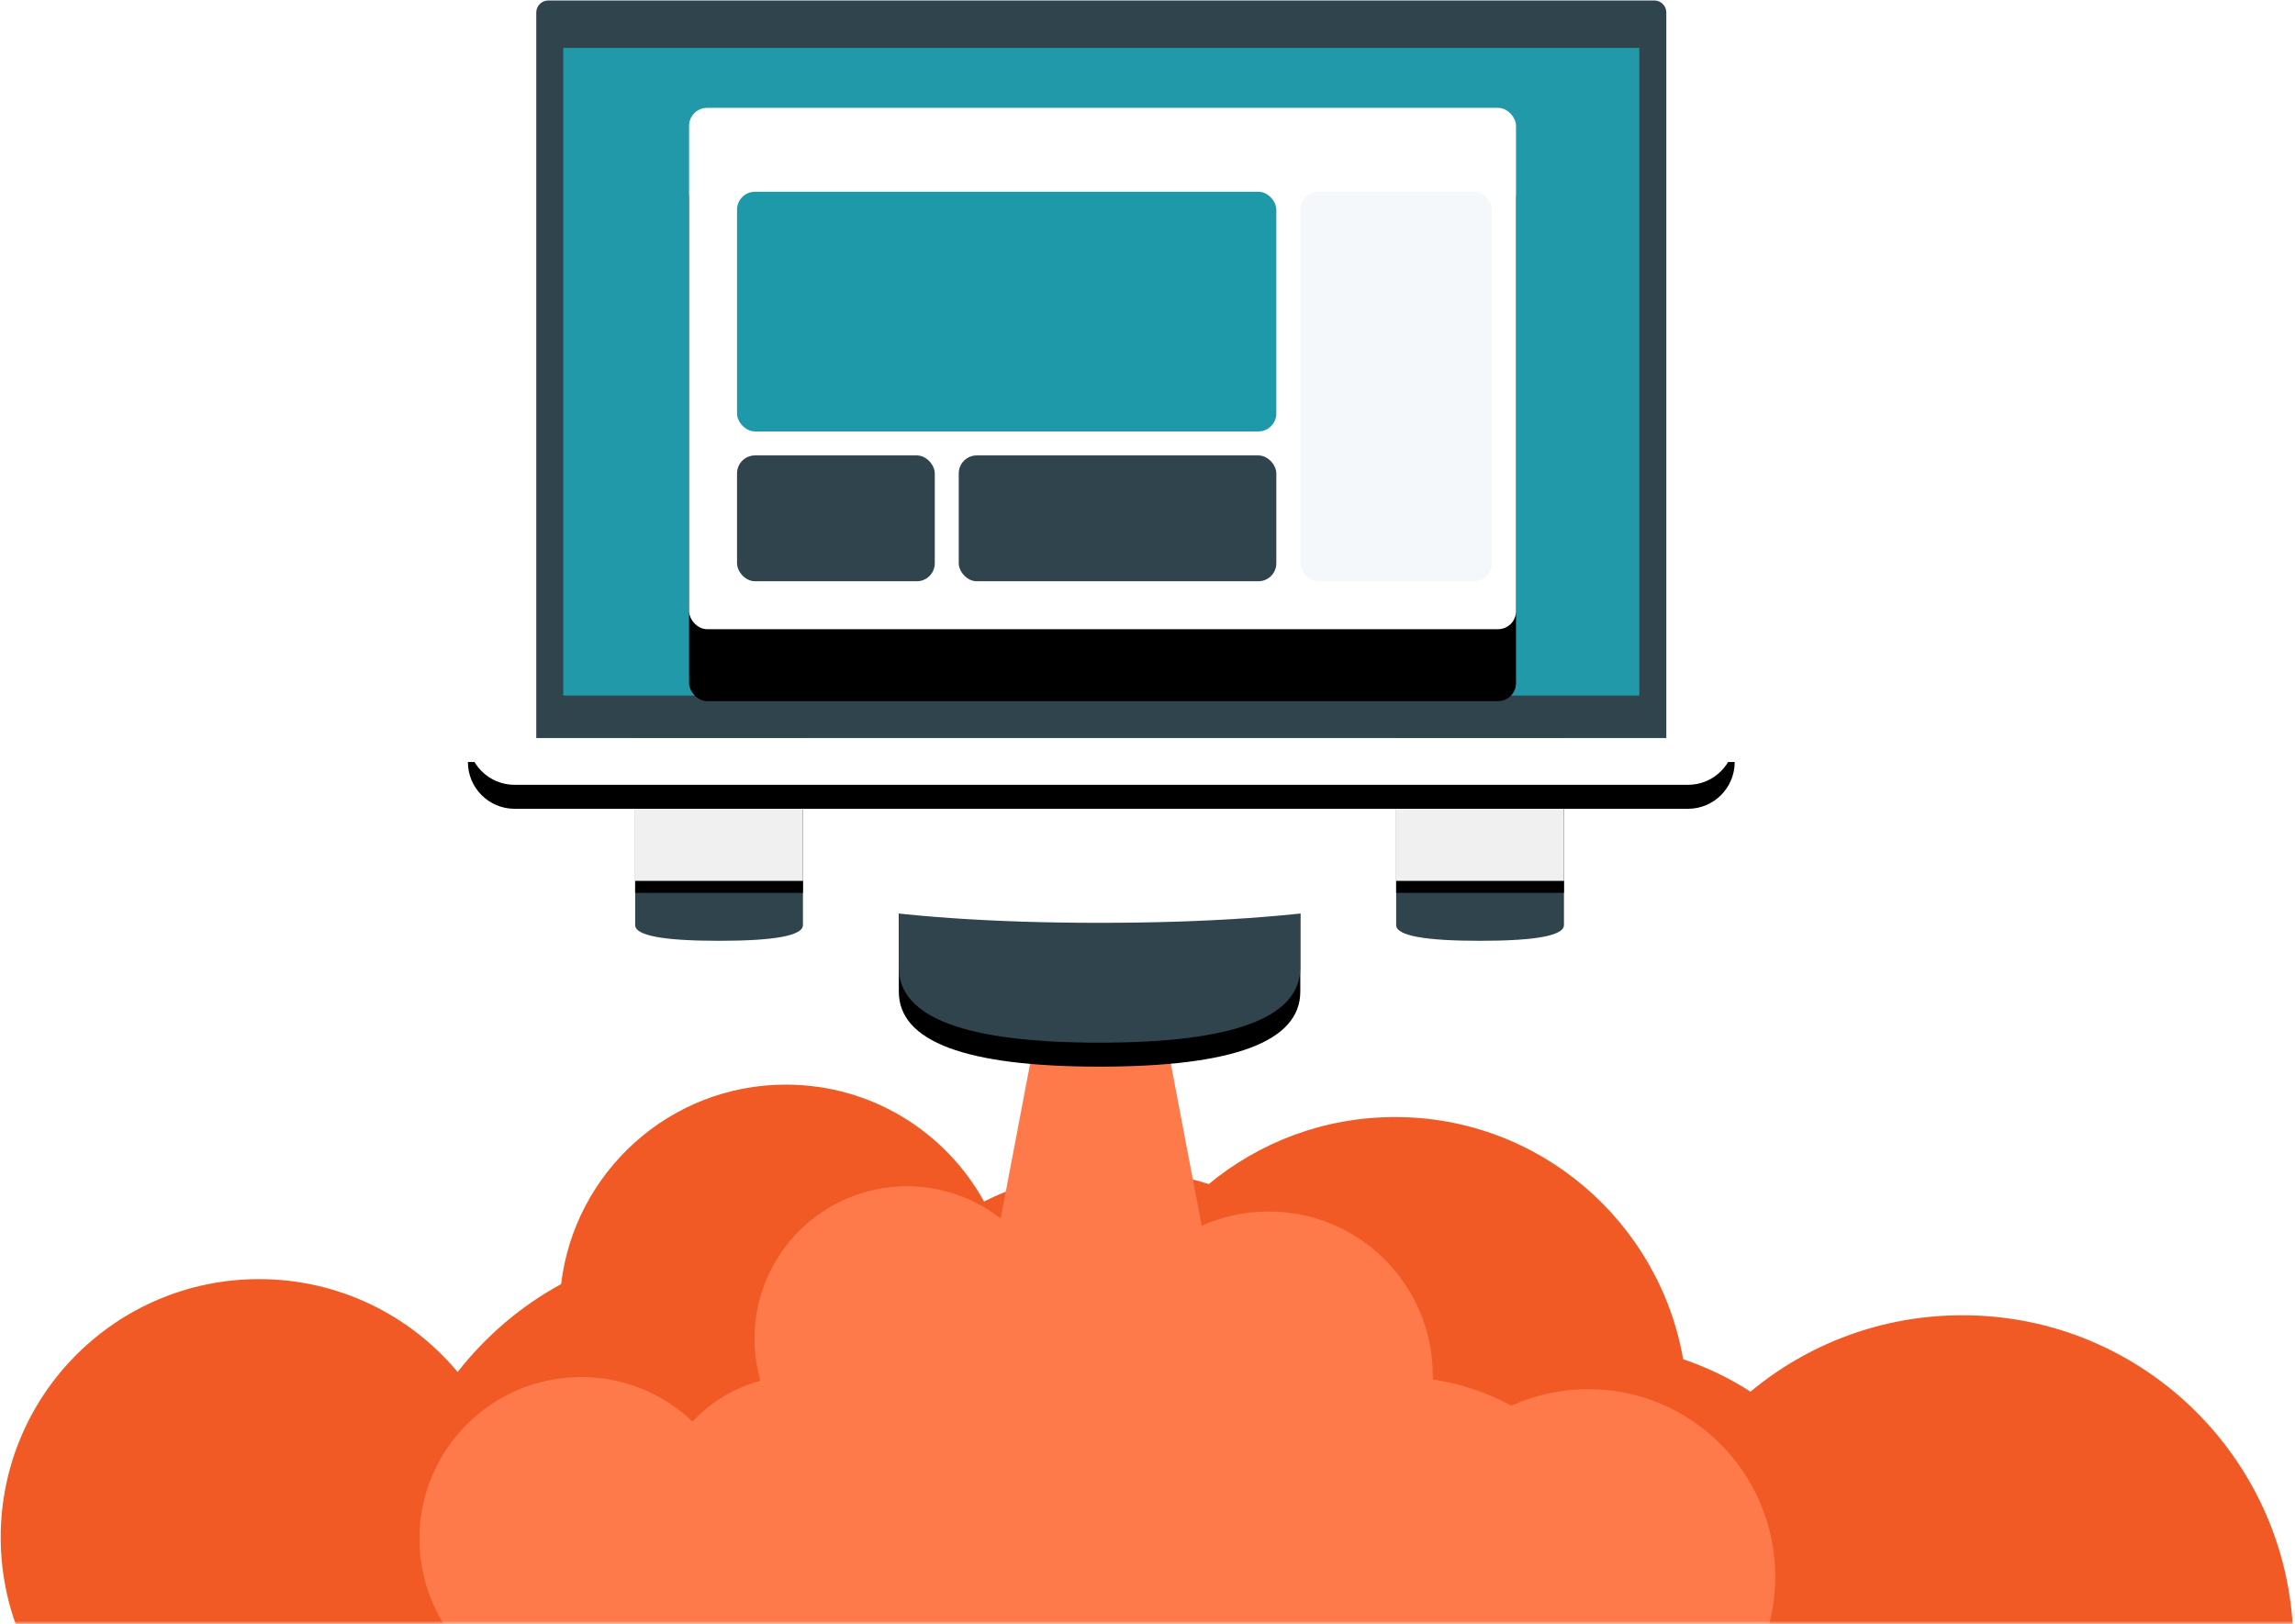 <?xml version="1.0" encoding="UTF-8"?>
<svg width="383px" height="271px" viewBox="0 0 383 271" version="1.1" xmlns="http://www.w3.org/2000/svg" xmlns:xlink="http://www.w3.org/1999/xlink">
    <!-- Generator: Sketch 52.5 (67469) - http://www.bohemiancoding.com/sketch -->
    <title>launch_pad_websites</title>
    <desc>Created with Sketch.</desc>
    <defs>
        <rect id="path-1" x="0" y="0" width="482" height="271"></rect>
        <path d="M72,148 L139,148 L139,161.481 C139,169.827 127.833,174 105.5,174 C83.167,174 72,169.827 72,161.481 L72,148 Z" id="path-3"></path>
        <filter x="-20.9%" y="-38.5%" width="141.8%" height="207.7%" filterUnits="objectBoundingBox" id="filter-4">
            <feOffset dx="0" dy="4" in="SourceAlpha" result="shadowOffsetOuter1"></feOffset>
            <feGaussianBlur stdDeviation="4" in="shadowOffsetOuter1" result="shadowBlurOuter1"></feGaussianBlur>
            <feColorMatrix values="0 0 0 0 0   0 0 0 0 0   0 0 0 0 0  0 0 0 0.16 0" type="matrix" in="shadowBlurOuter1"></feColorMatrix>
        </filter>
        <polygon id="path-5" points="2.84217094e-15 0 28 0 28 24 0 24"></polygon>
        <filter x="-25.0%" y="-20.8%" width="150.0%" height="158.3%" filterUnits="objectBoundingBox" id="filter-6">
            <feOffset dx="0" dy="2" in="SourceAlpha" result="shadowOffsetOuter1"></feOffset>
            <feGaussianBlur stdDeviation="2" in="shadowOffsetOuter1" result="shadowBlurOuter1"></feGaussianBlur>
            <feColorMatrix values="0 0 0 0 0   0 0 0 0 0   0 0 0 0 0  0 0 0 0.16 0" type="matrix" in="shadowBlurOuter1"></feColorMatrix>
        </filter>
        <polygon id="path-7" points="2.84217094e-15 0 28 0 28 24 0 24"></polygon>
        <filter x="-25.0%" y="-20.8%" width="150.0%" height="158.3%" filterUnits="objectBoundingBox" id="filter-8">
            <feOffset dx="0" dy="2" in="SourceAlpha" result="shadowOffsetOuter1"></feOffset>
            <feGaussianBlur stdDeviation="2" in="shadowOffsetOuter1" result="shadowBlurOuter1"></feGaussianBlur>
            <feColorMatrix values="0 0 0 0 0   0 0 0 0 0   0 0 0 0 0  0 0 0 0.16 0" type="matrix" in="shadowBlurOuter1"></feColorMatrix>
        </filter>
        <path d="M203.708,130.969 L7.871,130.969 C3.57,130.969 0.084,127.474 0.084,123.163 L211.495,123.163 C211.495,127.474 208.009,130.969 203.708,130.969 Z" id="path-9"></path>
        <filter x="-6.6%" y="-128.1%" width="113.2%" height="458.7%" filterUnits="objectBoundingBox" id="filter-10">
            <feOffset dx="0" dy="4" in="SourceAlpha" result="shadowOffsetOuter1"></feOffset>
            <feGaussianBlur stdDeviation="4" in="shadowOffsetOuter1" result="shadowBlurOuter1"></feGaussianBlur>
            <feColorMatrix values="0 0 0 0 0   0 0 0 0 0   0 0 0 0 0  0 0 0 0.16 0" type="matrix" in="shadowBlurOuter1"></feColorMatrix>
        </filter>
        <rect id="path-11" x="0" y="0" width="138" height="87" rx="3"></rect>
        <filter x="-30.4%" y="-34.5%" width="160.9%" height="196.6%" filterUnits="objectBoundingBox" id="filter-12">
            <feOffset dx="0" dy="12" in="SourceAlpha" result="shadowOffsetOuter1"></feOffset>
            <feGaussianBlur stdDeviation="12" in="shadowOffsetOuter1" result="shadowBlurOuter1"></feGaussianBlur>
            <feColorMatrix values="0 0 0 0 0   0 0 0 0 0   0 0 0 0 0  0 0 0 0.16 0" type="matrix" in="shadowBlurOuter1"></feColorMatrix>
        </filter>
    </defs>
    <g id="page_templates" stroke="none" stroke-width="1" fill="none" fill-rule="evenodd">
        <g id="Service-Detail-Page" transform="translate(-410, -576)">
            <g id="increasing-traffic-and-awareness" transform="translate(358, 576)">
                <g id="launch_pad_websites">
                    <g id="Clip-2">
                        <mask id="mask-2" fill="white">
                            <use xlink:href="#path-1"></use>
                        </mask>
                        <g id="Mask" fill-rule="nonzero"></g>
                        <g id="Group-8" mask="url(#mask-2)">
                            <g transform="translate(31, 124)">
                                <path d="M403.742,150.783 C403.742,152.968 403.638,155.101 403.378,157.233 C400.777,179.808 384.549,198.221 363.17,204.099 C376.902,215.646 385.641,232.968 385.641,252.369 C385.641,267.402 380.387,281.186 371.597,292.005 L273.6,292.005 C268.555,285.763 264.654,278.481 262.261,270.627 C249.517,278.117 234.693,282.434 218.828,282.434 C171.546,282.434 133.211,244.099 133.211,196.765 C133.211,195.569 133.263,194.32 133.263,193.124 C125.669,192.084 118.543,189.483 112.249,185.634 C113.705,190.627 114.434,195.933 114.434,201.394 C114.434,233.02 88.79,258.611 57.217,258.611 C25.644,258.611 0,233.02 0,201.394 C0,181.16 10.507,163.371 26.372,153.176 C25.591,151.772 24.915,150.315 24.291,148.807 C22.263,143.813 21.118,138.3 21.118,132.578 C21.118,108.755 40.416,89.458 64.239,89.458 C77.555,89.458 89.466,95.491 97.373,104.958 C102.054,98.976 107.932,93.931 114.642,90.29 C116.878,71.564 132.795,57 152.145,57 C166.397,57 178.776,64.854 185.226,76.506 C191.936,73.125 199.582,71.252 207.593,71.252 C212.846,71.252 217.944,72.084 222.729,73.593 C231.156,66.623 241.975,62.41 253.834,62.41 C277.917,62.41 297.891,79.887 301.896,102.825 C305.902,104.178 309.647,105.998 313.132,108.235 C322.703,100.277 335.03,95.491 348.45,95.491 C378.983,95.439 403.742,120.199 403.742,150.783" id="Fill-1" fill="#F15A24"></path>
                                <path d="M187.996,79.346 L203.093,8.52651283e-14 L206.214,8.52651283e-14 L221.542,80.561 C224.96,79.03 228.751,78.179 232.742,78.179 C247.826,78.179 260.102,90.402 260.102,105.539 L260.102,106.215 C264.783,106.891 269.204,108.4 273.209,110.584 C277.163,108.816 281.48,107.828 286.057,107.828 C303.274,107.828 317.214,121.768 317.266,139.089 C317.266,156.306 303.326,170.246 286.109,170.246 L285.797,170.246 C280.544,177.008 273.209,182.001 264.731,184.342 C263.639,207.385 244.653,225.746 221.35,225.746 C204.029,225.746 189.101,215.603 182.131,200.987 C177.553,203.38 172.352,204.732 166.786,204.732 C148.373,204.732 133.496,189.804 133.496,171.442 C133.496,163.588 136.201,156.358 140.779,150.688 C140.206,150.324 139.686,149.96 139.166,149.544 C134.225,155.786 126.578,159.791 117.996,159.791 C103.068,159.791 91,147.671 91,132.795 C91,117.867 103.12,105.799 117.996,105.799 C125.174,105.799 131.728,108.608 136.565,113.237 C139.582,110.012 143.483,107.62 147.905,106.423 C147.28,104.187 146.916,101.846 146.916,99.401 C146.916,85.357 158.308,73.966 172.352,73.966 C178.254,73.966 183.684,75.974 187.996,79.346 Z" id="Combined-Shape" fill="#FF7A4A"></path>
                            </g>
                        </g>
                    </g>
                    <g id="laptop" transform="translate(130, 0)">
                        <g id="Rectangle" fill-rule="nonzero">
                            <use fill="black" fill-opacity="1" filter="url(#filter-4)" xlink:href="#path-3"></use>
                            <use fill="#2F444D" xlink:href="#path-3"></use>
                        </g>
                        <path d="M32,128 L179,128 L179,141.481 C165.667,149.827 141.167,154 105.5,154 C69.833,154 45.333,149.827 32,141.481 L32,128 Z" id="Rectangle" fill="#FFFFFF" fill-rule="nonzero"></path>
                        <g id="right_rocket" transform="translate(155, 123)" fill-rule="nonzero">
                            <path d="M0,24 L28,24 L28,31.373 C28,33.124 23.333,34 14,34 C4.667,34 0,33.124 0,31.373 L0,24 Z" id="Rectangle" fill="#2F444D"></path>
                            <g id="Rectangle">
                                <use fill="black" fill-opacity="1" filter="url(#filter-6)" xlink:href="#path-5"></use>
                                <use fill="#F0F0F0" xlink:href="#path-5"></use>
                            </g>
                        </g>
                        <g id="left_rocket" transform="translate(28, 123)" fill-rule="nonzero">
                            <path d="M0,24 L28,24 L28,31.373 C28,33.124 23.333,34 14,34 C4.667,34 0,33.124 0,31.373 L0,24 Z" id="Rectangle" fill="#2F444D"></path>
                            <g id="Rectangle">
                                <use fill="black" fill-opacity="1" filter="url(#filter-8)" xlink:href="#path-7"></use>
                                <use fill="#F0F0F0" xlink:href="#path-7"></use>
                            </g>
                        </g>
                        <g id="bar" fill-rule="nonzero">
                            <use fill="black" fill-opacity="1" filter="url(#filter-10)" xlink:href="#path-9"></use>
                            <use fill="#FFFFFF" xlink:href="#path-9"></use>
                        </g>
                        <path d="M200.084,123.163 L11.495,123.163 L11.495,2.089 C11.495,0.983 12.398,0.077 13.502,0.077 L198.078,0.077 C199.182,0.077 200.084,0.983 200.084,2.089 L200.084,123.163 Z" id="Fill-47" fill="#2F444D"></path>
                        <polygon id="Fill-49" fill="#2199A9" points="16 116.075 195.58 116.075 195.58 8 16 8"></polygon>
                        <g id="website" transform="translate(37, 18)" fill-rule="nonzero">
                            <g id="Rectangle">
                                <use fill="black" fill-opacity="1" filter="url(#filter-12)" xlink:href="#path-11"></use>
                                <use fill="#FFFFFF" xlink:href="#path-11"></use>
                            </g>
                            <rect id="Rectangle" fill="#1E99A9" x="8" y="14" width="90" height="40" rx="3"></rect>
                            <rect id="Rectangle" fill="#2F444D" x="8" y="58" width="33" height="21" rx="3"></rect>
                            <rect id="Rectangle" fill="#2F444D" x="45" y="58" width="53" height="21" rx="3"></rect>
                            <rect id="Rectangle" fill="#F5F8FA" x="102" y="14" width="32" height="65" rx="3"></rect>
                        </g>
                    </g>
                </g>
            </g>
        </g>
    </g>
</svg>